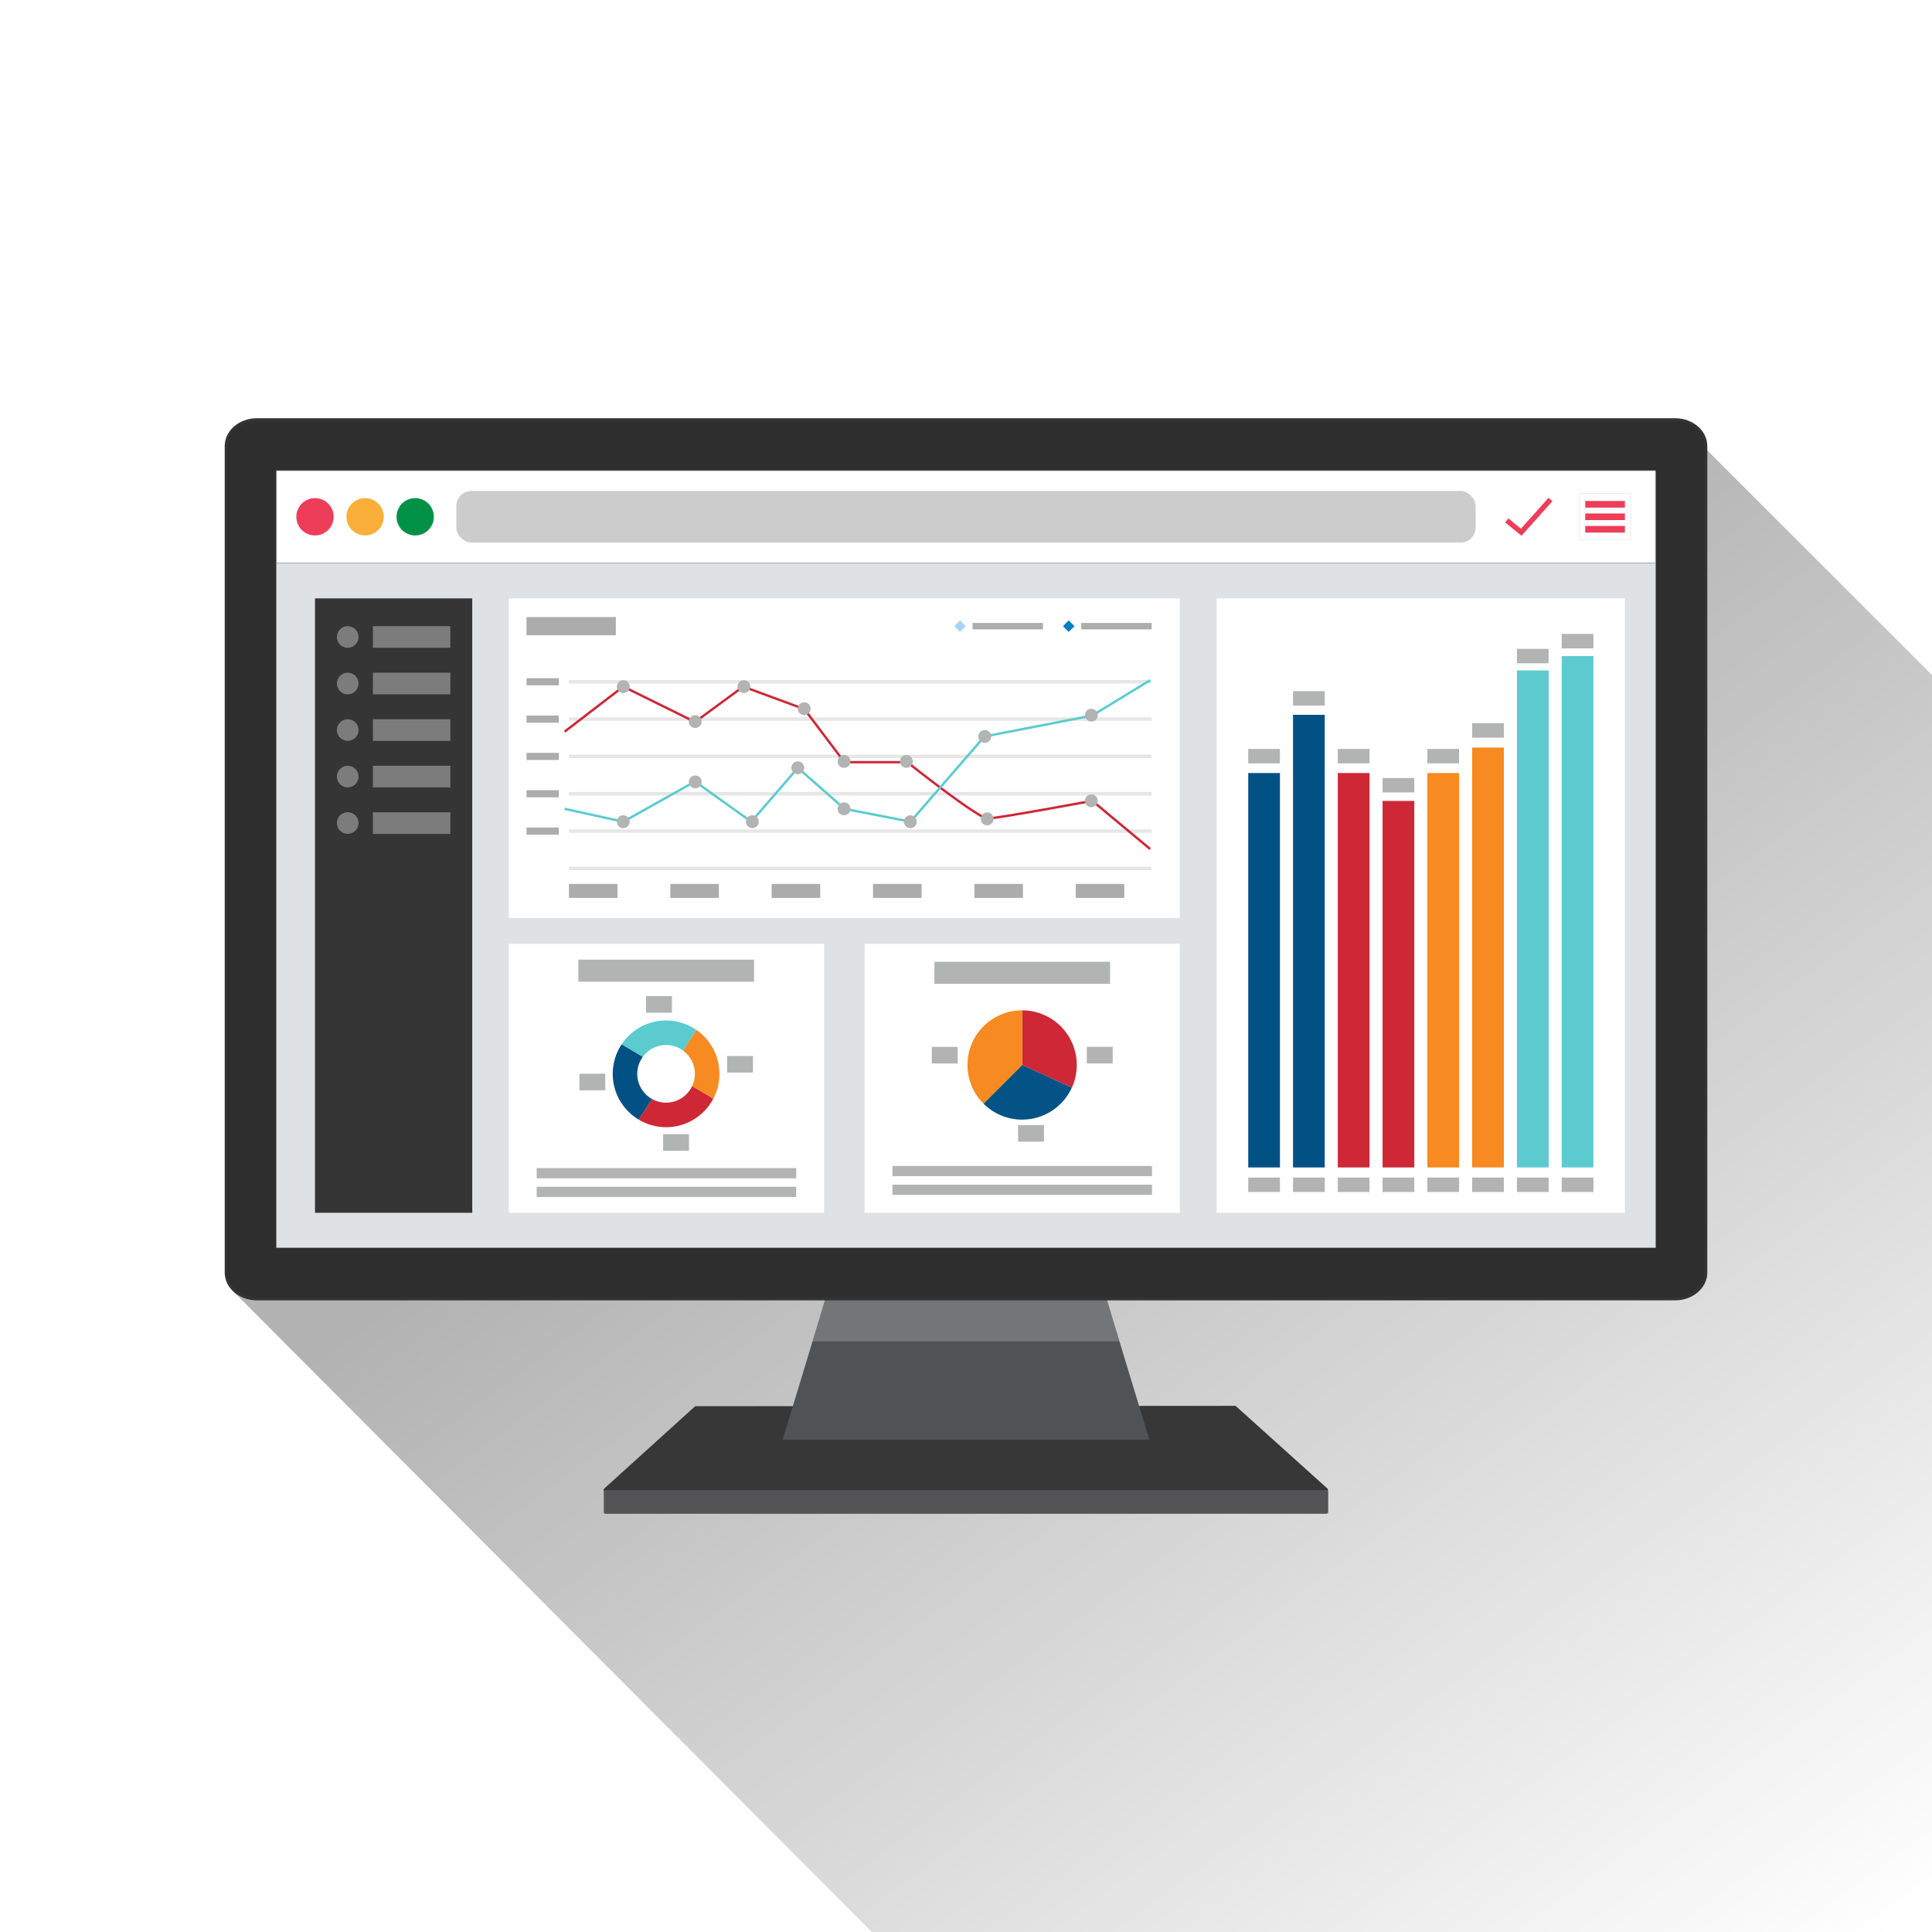 <?xml version="1.0" encoding="UTF-8"?>
<svg xmlns="http://www.w3.org/2000/svg" xmlns:xlink="http://www.w3.org/1999/xlink" viewBox="0 0 2100 2100">
  <defs>
    <clipPath id="clippath">
      <rect width="2100" height="2100" style="fill:none;"></rect>
    </clipPath>
    <linearGradient id="linear-gradient" x1="1217.21" y1="832.82" x2="2110.64" y2="2054.46" gradientUnits="userSpaceOnUse">
      <stop offset="0" stop-color="#000"></stop>
      <stop offset="1" stop-color="#fff"></stop>
    </linearGradient>
  </defs>
  <g style="isolation:isolate;">
    <g id="Layer_5">
      <g style="clip-path:url(#clippath);">
        <polygon points="1820.81 454.59 3684.39 2318.17 1165.06 2318.17 254.49 1404.61 1820.81 454.59" style="fill:url(#linear-gradient); mix-blend-mode:multiply; opacity:.3;"></polygon>
        <path d="M657.7,1621.38c-.69,0-1.29-.51-1.52-1.25-.23-.76-.01-1.58.53-2.08l98.93-89.57,587.37-.39,99.92,89.96c.54.49.75,1.32.53,2.08-.23.74-.83,1.25-1.52,1.25h-784.24Z" style="fill:#373738;"></path>
        <polygon points="1249.3 1564.88 850.7 1564.88 883.19 1458.04 897.66 1410.25 1202.34 1410.25 1216.81 1458.04 1249.3 1564.88" style="fill:#515254;"></polygon>
        <g style="mix-blend-mode:multiply; opacity:.5;">
          <polygon points="1216.81 1458.04 883.19 1458.04 897.66 1410.25 1202.34 1410.25 1216.81 1458.04" style="fill:#989898;"></polygon>
        </g>
        <path d="M279.19,1411.82c-18.38,0-33.33-12.76-33.33-28.45V484.83c0-15.78,14.95-28.63,33.33-28.63h1541.62c18.38,0,33.33,12.85,33.33,28.63v898.53c0,15.69-14.95,28.45-33.33,28.45H279.19Z" style="fill:#2e2e2e;"></path>
        <path d="M1820.81,457.8c17.42,0,31.73,12.01,31.73,27.03v898.53c0,14.84-14.31,26.85-31.73,26.85H279.19c-17.63,0-31.73-12.01-31.73-26.85V484.83c0-15.01,14.1-27.03,31.73-27.03h1541.63M1820.81,454.59H279.19c-19.26,0-34.94,13.56-34.94,30.24v898.53c0,16.58,15.67,30.06,34.94,30.06h1541.63c19.26,0,34.94-13.49,34.94-30.06V484.83c0-16.67-15.67-30.24-34.94-30.24h0Z" style="fill:#333;"></path>
        <path d="M658.25,1645.41c-1.09,0-1.97-.89-1.97-1.99v-21.76c0-1.1.88-1.99,1.97-1.99h783.5c1.09,0,1.98.89,1.98,1.99v21.76c0,1.1-.89,1.99-1.98,1.99h-783.5Z" style="fill:#545456;"></path>
        <rect x="300.32" y="511.75" width="1499.36" height="844.52" style="fill:#dee2e5;"></rect>
        <rect x="300.6" y="511.53" width="1498.8" height="100.4" style="fill:#fff;"></rect>
        <path d="M300.32,511.24v100.96h1499.36v-100.96H300.32ZM1799.12,611.65H300.88v-99.84h1498.24v99.84Z" style="fill:gray;"></path>
        <circle cx="342.39" cy="561.72" r="20.29" style="fill:#ee3d59;"></circle>
        <circle cx="396.85" cy="561.72" r="20.29" style="fill:#faaf3a;"></circle>
        <circle cx="451.31" cy="561.72" r="20.29" style="fill:#009147;"></circle>
        <rect x="495.99" y="533.7" width="1108.01" height="56.04" rx="16.34" ry="16.34" style="fill:#ccc;"></rect>
        <rect x="1716.88" y="536.58" width="55.54" height="50.29" style="fill:#fff;"></rect>
        <path d="M1716.74,536.44v50.56h55.82v-50.56h-55.82ZM1772.28,586.73h-55.26v-50.01h55.26v50.01Z" style="fill:#cccbcb;"></path>
        <rect x="1723.09" y="544.54" width="43.12" height="7.22" style="fill:#ee3d59;"></rect>
        <rect x="1723.09" y="558.11" width="43.12" height="7.22" style="fill:#ee3d59;"></rect>
        <rect x="1723.09" y="571.68" width="43.12" height="7.22" style="fill:#ee3d59;"></rect>
        <polygon points="1653.79 582.37 1636.07 567.84 1639.61 563.52 1653.19 574.66 1683.25 541.07 1687.41 544.8 1653.79 582.37" style="fill:#ee3d59;"></polygon>
        <rect x="553.11" y="650.43" width="729.32" height="347.34" style="fill:#fff;"></rect>
        <rect x="618.42" y="820.31" width="633.33" height="3.79" style="fill:#e6e6e6;"></rect>
        <rect x="618.42" y="860.88" width="633.33" height="3.79" style="fill:#e6e6e6;"></rect>
        <rect x="618.42" y="901.45" width="633.33" height="3.79" style="fill:#e6e6e6;"></rect>
        <rect x="618.42" y="739.16" width="633.33" height="3.79" style="fill:#e6e6e6;"></rect>
        <rect x="618.42" y="779.74" width="633.33" height="3.79" style="fill:#e6e6e6;"></rect>
        <g style="mix-blend-mode:multiply; opacity:.81;">
          <rect x="572.29" y="899.48" width="35.13" height="7.75" style="fill:#999;"></rect>
          <rect x="572.29" y="858.9" width="35.13" height="7.75" style="fill:#999;"></rect>
          <rect x="572.29" y="818.33" width="35.13" height="7.75" style="fill:#999;"></rect>
          <rect x="572.29" y="777.76" width="35.13" height="7.75" style="fill:#999;"></rect>
          <rect x="572.29" y="737.18" width="35.13" height="7.75" style="fill:#999;"></rect>
        </g>
        <rect x="618.42" y="942.03" width="633.33" height="3.79" style="fill:#e6e6e6;"></rect>
        <rect x="618.42" y="960.83" width="52.78" height="15.17" style="fill:#999; mix-blend-mode:multiply; opacity:.81;"></rect>
        <rect x="728.6" y="960.83" width="52.78" height="15.17" style="fill:#999; mix-blend-mode:multiply; opacity:.81;"></rect>
        <rect x="838.77" y="960.83" width="52.78" height="15.17" style="fill:#999; mix-blend-mode:multiply; opacity:.81;"></rect>
        <rect x="948.94" y="960.83" width="52.78" height="15.17" style="fill:#999; mix-blend-mode:multiply; opacity:.81;"></rect>
        <rect x="1059.12" y="960.83" width="52.78" height="15.17" style="fill:#999; mix-blend-mode:multiply; opacity:.81;"></rect>
        <rect x="1169.29" y="960.83" width="52.78" height="15.17" style="fill:#999; mix-blend-mode:multiply; opacity:.81;"></rect>
        <rect x="572.29" y="670.72" width="97.09" height="19.79" style="fill:#999; mix-blend-mode:multiply; opacity:.81;"></rect>
        <rect x="1157.21" y="676.18" width="8.86" height="8.86" transform="translate(-141.03 1020.75) rotate(-45)" style="fill:#007fc7;"></rect>
        <rect x="1175.31" y="677.1" width="76.45" height="7.02" style="fill:#999; mix-blend-mode:multiply; opacity:.81;"></rect>
        <rect x="1039.03" y="676.18" width="8.86" height="8.86" transform="translate(-175.64 937.19) rotate(-45)" style="fill:#a8d5f4;"></rect>
        <rect x="1057.13" y="677.1" width="76.45" height="7.02" style="fill:#999; mix-blend-mode:multiply; opacity:.81;"></rect>
        <path d="M1249.37,923.88l-62.48-52.06c-9.27,1.73-103.1,19.14-113.28,19.14-1.71,0-5.53-1.01-18.8-9.78-7.71-5.09-17.67-12.18-29.62-21.08-18.81-14.01-36.73-28.18-39.45-30.34h-68.51l-43.74-57.91-65.43-24.11-52.45,38.52-.7-.35-77.28-38.11-63.06,48.46-1.58-2.05,64.33-49.45.72.36,77.29,38.12,52.31-38.41,67.45,24.85,43.42,57.49h68.13l.35.28c.19.15,19.46,15.46,39.75,30.58,35.45,26.4,44.58,30.34,46.87,30.34,10.25,0,112.38-19.02,113.41-19.21l.6-.11,63.41,52.84-1.66,1.99Z" style="fill:#ce2736;"></path>
        <polygon points="816.8 894.9 755.39 850.98 677.68 894.53 613.5 880.44 614.05 877.91 677.27 891.8 755.55 847.92 816.38 891.43 867.17 832.76 918.46 877.97 989.2 891.75 1069.42 799.31 1069.86 799.23 1186.78 776.54 1249.52 738.2 1250.87 740.41 1187.73 778.99 1187.5 779.04 1070.79 801.68 990.17 894.58 917.27 880.38 867.42 836.43 816.8 894.9" style="fill:#5bcbd0;"></polygon>
        <path d="M670.48,746.3c0-3.86,3.13-6.99,6.99-6.99s6.99,3.13,6.99,6.99-3.13,6.99-6.99,6.99-6.99-3.13-6.99-6.99Z" style="fill:#b2b3b3;"></path>
        <path d="M748.72,784.33c0-3.86,3.13-6.99,6.99-6.99s6.99,3.13,6.99,6.99-3.13,6.99-6.99,6.99-6.99-3.13-6.99-6.99Z" style="fill:#b2b3b3;"></path>
        <path d="M801.61,746.3c0-3.86,3.13-6.99,6.99-6.99s6.99,3.13,6.99,6.99-3.13,6.99-6.99,6.99-6.99-3.13-6.99-6.99Z" style="fill:#b2b3b3;"></path>
        <path d="M867.17,770.34c0-3.86,3.13-6.99,6.99-6.99s6.99,3.13,6.99,6.99-3.13,6.99-6.99,6.99-6.99-3.13-6.99-6.99Z" style="fill:#b2b3b3;"></path>
        <circle cx="917.44" cy="827.6" r="6.99" style="fill:#b2b3b3;"></circle>
        <circle cx="985.19" cy="827.6" r="6.99" style="fill:#b2b3b3;"></circle>
        <circle cx="1073.05" cy="890.1" r="6.99" style="fill:#b2b3b3;"></circle>
        <circle cx="989.56" cy="893.16" r="6.99" style="fill:#b2b3b3;"></circle>
        <path d="M860.18,834.59c0-3.86,3.13-6.99,6.99-6.99s6.99,3.13,6.99,6.99-3.13,6.99-6.99,6.99-6.99-3.13-6.99-6.99Z" style="fill:#b2b3b3;"></path>
        <path d="M910.45,879.18c0-3.86,3.13-6.99,6.99-6.99s6.99,3.13,6.99,6.99-3.13,6.99-6.99,6.99-6.99-3.13-6.99-6.99Z" style="fill:#b2b3b3;"></path>
        <circle cx="817.78" cy="893.16" r="6.99" style="fill:#b2b3b3;"></circle>
        <path d="M748.72,849.89c0-3.86,3.13-6.99,6.99-6.99s6.99,3.13,6.99,6.99-3.13,6.99-6.99,6.99-6.99-3.13-6.99-6.99Z" style="fill:#b2b3b3;"></path>
        <circle cx="677.47" cy="893.16" r="6.99" style="fill:#b2b3b3;"></circle>
        <circle cx="1070.42" cy="800.5" r="6.99" style="fill:#b2b3b3;"></circle>
        <circle cx="1186.26" cy="870.43" r="6.99" style="fill:#b2b3b3;"></circle>
        <path d="M1179.26,777.33c0-3.86,3.13-6.99,6.99-6.99s6.99,3.13,6.99,6.99-3.13,6.99-6.99,6.99-6.99-3.13-6.99-6.99Z" style="fill:#b2b3b3;"></path>
        <rect x="553.11" y="1025.89" width="342.58" height="292.37" style="fill:#fff;"></rect>
        <path d="M775.39,1194.13c-9.69,18.48-29.04,31.08-51.37,31.09-10.87,0-21.06-3-29.76-8.21l14.46-22.46c4.52,2.53,9.73,4.01,15.29,4.01,12.55,0,23.35-7.4,28.34-18.04l23.04,13.61Z" style="fill:#ce2736;"></path>
        <path d="M757.01,1119.53l-14.46,22.46c-5.21-3.83-11.6-6.12-18.57-6.12-10.4,0-19.6,5.11-25.3,12.92l-23.04-13.61c10.39-15.65,28.15-25.96,48.33-25.97,12.28,0,23.65,3.81,33.03,10.32Z" style="fill:#5bcbd0;"></path>
        <path d="M708.72,1194.56l-14.46,22.46c-16.93-10.13-28.25-28.64-28.26-49.79,0-11.84,3.55-22.86,9.65-32.04l23.04,13.61c-3.78,5.17-6.03,11.53-6.03,18.42,0,11.75,6.48,21.98,16.06,27.34Z" style="fill:#025185;"></path>
        <path d="M782.01,1167.19c0,9.73-2.41,18.88-6.63,26.94l-23.04-13.61c1.9-4.05,3.01-8.55,3-13.32,0-10.35-5.06-19.51-12.8-25.21l14.46-22.46c15.1,10.47,24.99,27.9,25,47.66Z" style="fill:#f78a20;"></path>
        <rect x="629.82" y="1167.08" width="28.1" height="18.06" style="fill:#b2b3b3;"></rect>
        <rect x="720.78" y="1232.82" width="28.1" height="18.06" style="fill:#b2b3b3;"></rect>
        <rect x="702.27" y="1082.72" width="28.1" height="18.06" style="fill:#b2b3b3;"></rect>
        <rect x="790.33" y="1147.79" width="28.1" height="18.06" style="fill:#b2b3b3;"></rect>
        <rect x="628.66" y="1043.08" width="190.94" height="23.97" style="fill:#b2b3b3;"></rect>
        <rect x="583.35" y="1269.67" width="282.1" height="11.09" style="fill:#b2b3b3;"></rect>
        <rect x="583.35" y="1289.99" width="282.1" height="11.09" style="fill:#b2b3b3;"></rect>
        <rect x="939.85" y="1025.89" width="342.58" height="292.37" style="fill:#fff;"></rect>
        <path d="M1170.41,1157.58c0,8.8-1.91,17.16-5.35,24.67l-54.06-24.67v-59.4c32.81,0,59.4,26.6,59.4,59.4Z" style="fill:#ce2736;"></path>
        <path d="M1165.06,1182.25c-9.37,20.5-30.05,34.74-54.06,34.74-16.4,0-31.26-6.65-42-17.4l42-42.01,54.06,24.67Z" style="fill:#035386;"></path>
        <path d="M1111,1098.18v59.4l-42,42.01c-10.75-10.75-17.4-25.6-17.4-42.01,0-32.81,26.59-59.4,59.4-59.4Z" style="fill:#f78a20;"></path>
        <rect x="1012.84" y="1137.91" width="28.1" height="18.06" style="fill:#b2b3b3;"></rect>
        <rect x="1181.34" y="1137.86" width="28.1" height="18.06" style="fill:#b2b3b3;"></rect>
        <rect x="1106.62" y="1222.89" width="28.1" height="18.06" style="fill:#b2b3b3;"></rect>
        <rect x="1015.67" y="1045.41" width="190.94" height="23.97" style="fill:#b2b3b3;"></rect>
        <rect x="970.09" y="1267.33" width="282.1" height="11.09" style="fill:#b2b3b3;"></rect>
        <rect x="970.09" y="1287.66" width="282.1" height="11.09" style="fill:#b2b3b3;"></rect>
        <rect x="1322.55" y="650.43" width="443.66" height="667.83" style="fill:#fff;"></rect>
        <rect x="1356.78" y="840.25" width="34.48" height="428.71" style="fill:#025185;"></rect>
        <rect x="1405.45" y="776.96" width="34.48" height="492" style="fill:#025185;"></rect>
        <rect x="1454.13" y="840.25" width="34.48" height="428.71" style="fill:#ce2736;"></rect>
        <rect x="1502.8" y="870.58" width="34.48" height="398.38" style="fill:#ce2736;"></rect>
        <rect x="1551.48" y="840.25" width="34.48" height="428.71" style="fill:#f78a20;"></rect>
        <rect x="1600.16" y="812.56" width="34.48" height="456.4" style="fill:#f78a20;"></rect>
        <rect x="1648.83" y="728.75" width="34.48" height="540.22" style="fill:#5bcbd0;"></rect>
        <rect x="1697.51" y="713.12" width="34.48" height="555.84" style="fill:#5bcbd0;"></rect>
        <rect x="1356.78" y="1279.95" width="34.48" height="15.69" style="fill:#b2b3b3;"></rect>
        <rect x="1405.45" y="1279.95" width="34.48" height="15.69" style="fill:#b2b3b3;"></rect>
        <rect x="1454.13" y="1279.95" width="34.48" height="15.69" style="fill:#b2b3b3;"></rect>
        <rect x="1502.8" y="1279.95" width="34.48" height="15.69" style="fill:#b2b3b3;"></rect>
        <rect x="1551.48" y="1279.95" width="34.48" height="15.69" style="fill:#b2b3b3;"></rect>
        <rect x="1600.16" y="1279.95" width="34.48" height="15.69" style="fill:#b2b3b3;"></rect>
        <rect x="1648.83" y="1279.95" width="34.48" height="15.69" style="fill:#b2b3b3;"></rect>
        <rect x="1697.51" y="1279.95" width="34.48" height="15.69" style="fill:#b2b3b3;"></rect>
        <rect x="1356.78" y="814.06" width="34.48" height="15.69" style="fill:#b2b3b3;"></rect>
        <rect x="1405.45" y="751.25" width="34.48" height="15.69" style="fill:#b2b3b3;"></rect>
        <rect x="1454.13" y="814.06" width="34.48" height="15.69" style="fill:#b2b3b3;"></rect>
        <rect x="1502.8" y="845.66" width="34.48" height="15.69" style="fill:#b2b3b3;"></rect>
        <rect x="1551.48" y="814.06" width="34.48" height="15.69" style="fill:#b2b3b3;"></rect>
        <rect x="1600.16" y="786.07" width="34.48" height="15.69" style="fill:#b2b3b3;"></rect>
        <rect x="1648.83" y="705.28" width="34.48" height="15.69" style="fill:#b2b3b3;"></rect>
        <rect x="1697.51" y="689.05" width="34.48" height="15.69" style="fill:#b2b3b3;"></rect>
        <rect x="342.39" y="650.43" width="170.92" height="667.83" style="fill:#353535;"></rect>
        <rect x="405.34" y="680.61" width="84.17" height="23.54" style="fill:#7c7c7c;"></rect>
        <circle cx="377.96" cy="692.38" r="11.77" transform="translate(-378.89 470.05) rotate(-45)" style="fill:#7c7c7c;"></circle>
        <rect x="405.34" y="731.19" width="84.17" height="23.54" style="fill:#7c7c7c;"></rect>
        <circle cx="377.96" cy="742.96" r="11.77" style="fill:#7c7c7c;"></circle>
        <rect x="405.34" y="781.76" width="84.17" height="23.54" style="fill:#7c7c7c;"></rect>
        <circle cx="377.96" cy="793.53" r="11.77" style="fill:#7c7c7c;"></circle>
        <rect x="405.34" y="832.33" width="84.17" height="23.54" style="fill:#7c7c7c;"></rect>
        <circle cx="377.96" cy="844.1" r="11.77" style="fill:#7c7c7c;"></circle>
        <rect x="405.34" y="882.9" width="84.17" height="23.54" style="fill:#7c7c7c;"></rect>
        <circle cx="377.96" cy="894.68" r="11.77" transform="translate(-579.43 1058.1) rotate(-76.79)" style="fill:#7c7c7c;"></circle>
      </g>
    </g>
  </g>
</svg>
